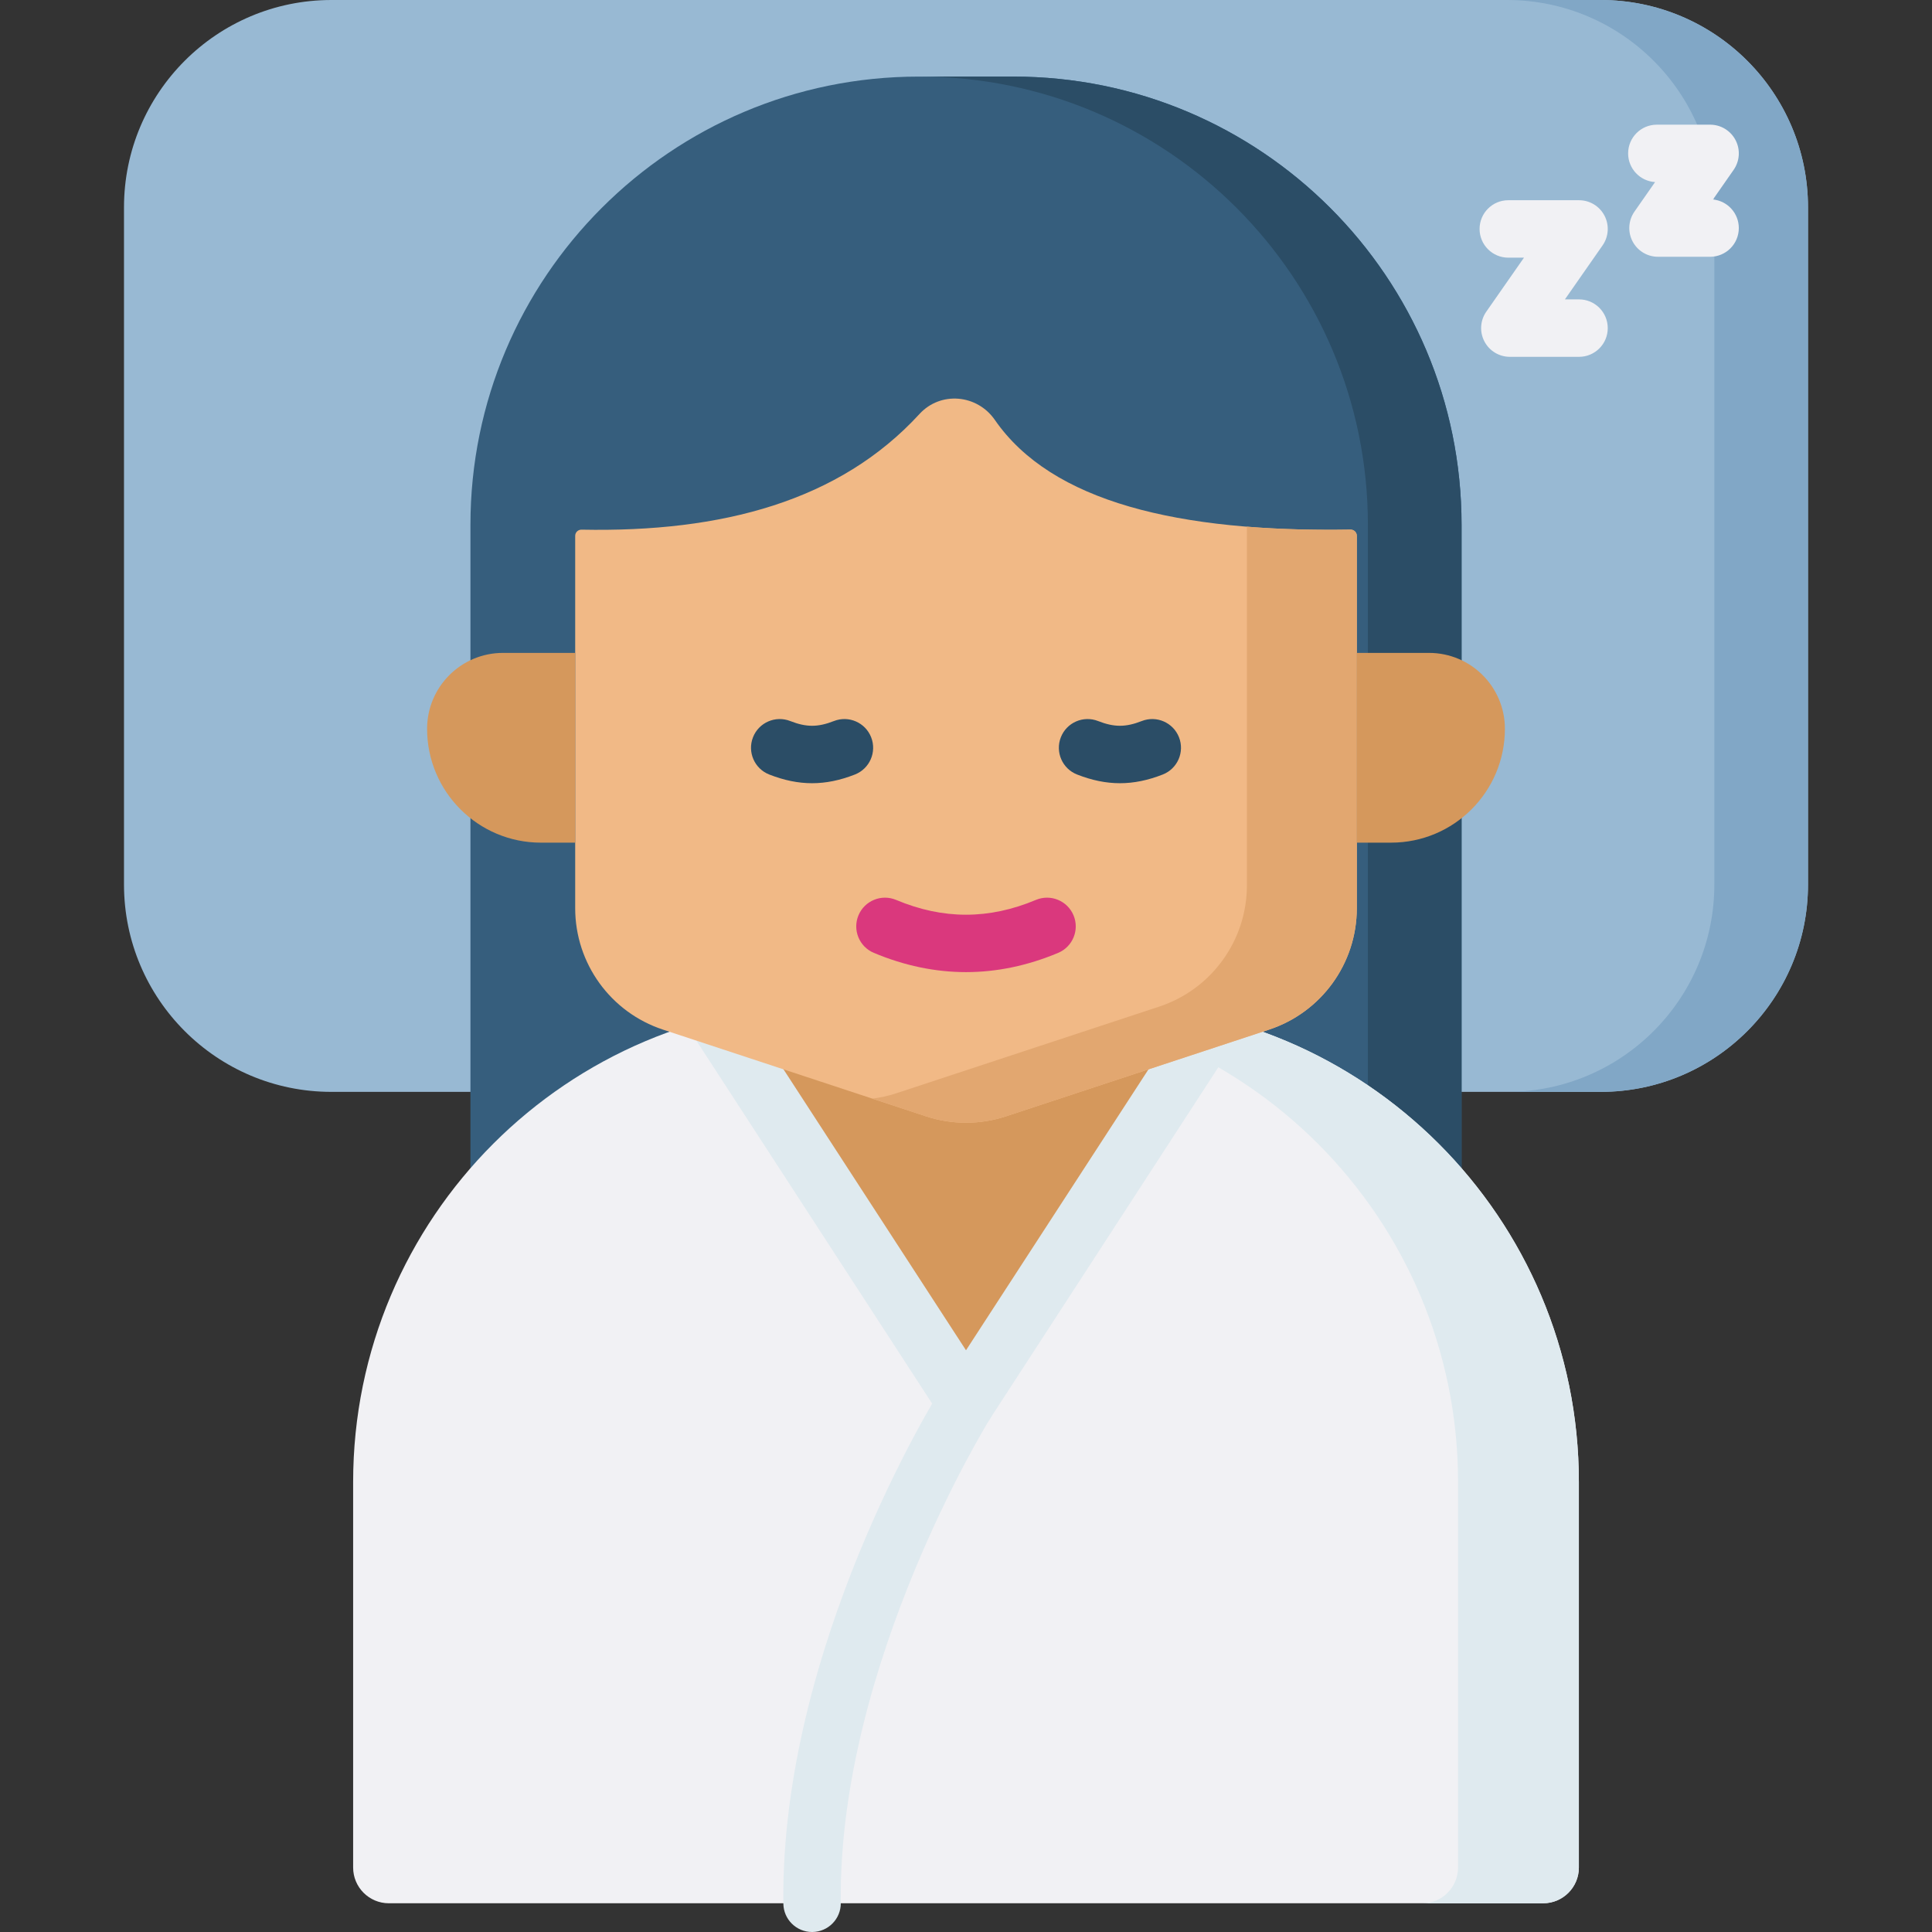 <svg id="Capa_1" enable-background="new 0 0 512 512" height="512" viewBox="0 0 512 512" width="512" xmlns="http://www.w3.org/2000/svg"><rect x="0" y="0" width="512" height="512" fill="#333333" stroke="none"/><g><path d="m479.14 234.391c0 30.357-24.609 54.966-54.966 54.966h-336.348c-30.357 0-54.966-24.609-54.966-54.966v-179.425c0-30.357 24.609-54.966 54.966-54.966h336.348c30.357 0 54.966 24.609 54.966 54.966z" fill="#98b9d3"/><path d="m424.174 0h-24.821c30.357 0 54.966 24.609 54.966 54.966v179.425c0 30.357-24.609 54.966-54.966 54.966h24.821c30.357 0 54.966-24.609 54.966-54.966v-179.425c0-30.357-24.609-54.966-54.966-54.966z" fill="#81a7c6"/><path d="m387.329 359.332h-262.658v-220.221c0-65.619 53.195-118.814 118.814-118.814h25.031c65.619 0 118.814 53.195 118.814 118.814v220.221z" fill="#365e7d"/><path d="m387.329 139.111c0-65.619-53.195-118.814-118.814-118.814h-24.821c65.619 0 118.814 53.194 118.814 118.814v220.221h24.821z" fill="#2b4d66"/><path d="m408.945 504.388h-305.889c-5.231 0-9.471-4.24-9.471-9.471v-102.156c0-70.032 56.772-126.804 126.804-126.804h71.223c70.032 0 126.804 56.772 126.804 126.804v102.157c0 5.23-4.241 9.47-9.471 9.47z" fill="#f1f1f4"/><path d="m291.612 265.957h-32.018c70.032 0 126.804 56.772 126.804 126.804v102.157c0 5.231-4.24 9.471-9.471 9.471h32.018c5.231 0 9.471-4.24 9.471-9.471v-102.157c0-70.032-56.773-126.804-126.804-126.804z" fill="#dfeaef"/><path d="m256 371.807 64.776-99.717h-129.553z" fill="#d5985c"/><g><path d="m256 379.419c-2.577 0-4.979-1.304-6.384-3.465l-64.776-99.719c-1.52-2.341-1.638-5.325-.307-7.778 1.332-2.453 3.899-3.98 6.69-3.98h129.554c2.791 0 5.358 1.527 6.69 3.98 1.331 2.453 1.213 5.437-.307 7.778l-64.777 99.719c-1.404 2.161-3.807 3.465-6.383 3.465zm-50.757-99.718 50.757 78.135 50.756-78.135z" fill="#dfeaef"/></g><g><path d="m215.207 512c-4.162 0-7.559-3.348-7.609-7.52-.809-67.75 40.207-133.934 41.953-136.718 2.234-3.563 6.932-4.638 10.493-2.403 3.56 2.233 4.636 6.929 2.405 10.49-.404.645-40.384 65.25-39.63 128.449.051 4.204-3.316 7.652-7.519 7.702-.031 0-.063 0-.093 0z" fill="#dfeaef"/></g><path d="m359.568 240.693c0 14.621-9.381 27.591-23.267 32.168l-69.697 22.975c-6.887 2.27-14.321 2.27-21.208 0l-69.697-22.975c-13.886-4.577-23.267-17.548-23.267-32.168v-98.692c0-.44.177-.862.492-1.17s.739-.476 1.179-.467c37.271.753 68.402-7.579 89.569-30.652 5.588-6.091 15.276-5.221 19.977 1.577 15.041 21.749 48.678 29.805 94.255 29.066.439-.007.862.162 1.175.47s.489.728.489 1.167z" fill="#f1b986"/><g><path d="m330.447 139.576v95.027c0 14.621-9.381 27.591-23.267 32.168l-69.697 22.975c-2.061.679-4.173 1.13-6.303 1.403l14.217 4.686c6.887 2.27 14.321 2.27 21.208 0l69.697-22.975c13.886-4.577 23.267-17.548 23.267-32.168v-98.701c0-.439-.176-.859-.489-1.167s-.736-.477-1.175-.47c-9.719.157-18.89-.088-27.458-.778z" fill="#e2a770"/></g><g><path d="m256.001 257.621c-8.159 0-16.317-1.7-24.419-5.099-3.876-1.626-5.7-6.087-4.073-9.964 1.627-3.876 6.089-5.696 9.964-4.073 12.467 5.232 24.587 5.234 37.056 0 3.877-1.625 8.337.198 9.964 4.073 1.626 3.877-.197 8.338-4.073 9.964-8.103 3.399-16.262 5.099-24.419 5.099z" fill="#da387d"/></g><path d="m152.432 223.312h-9.078c-16.661 0-30.168-13.507-30.168-30.168 0-11.112 9.008-20.119 20.119-20.119h19.127z" fill="#d5985c"/><path d="m359.568 223.312h9.078c16.661 0 30.168-13.507 30.168-30.168 0-11.112-9.008-20.119-20.119-20.119h-19.127z" fill="#d5985c"/><g><path d="m215.209 207.56c-3.712 0-7.423-.768-11.347-2.305-3.914-1.533-5.844-5.949-4.311-9.863 1.532-3.915 5.951-5.842 9.863-4.311 4.28 1.676 7.313 1.676 11.59 0 3.913-1.532 8.329.395 9.863 4.311 1.533 3.914-.396 8.33-4.311 9.863-3.923 1.537-7.636 2.305-11.347 2.305z" fill="#2b4d66"/></g><g><path d="m296.791 207.56c-3.712 0-7.423-.768-11.347-2.305-3.914-1.533-5.844-5.949-4.311-9.863 1.533-3.915 5.949-5.842 9.863-4.311 4.277 1.675 7.312 1.675 11.59 0 3.914-1.532 8.329.396 9.863 4.311 1.533 3.914-.397 8.33-4.311 9.863-3.923 1.537-7.635 2.305-11.347 2.305z" fill="#2b4d66"/></g><g><path d="m418.461 94.564h-18.335c-2.836 0-5.437-1.577-6.748-4.091-1.312-2.514-1.117-5.549.505-7.875l9.987-14.314h-4.153c-4.204 0-7.612-3.407-7.612-7.611s3.407-7.611 7.612-7.611h18.743c2.836 0 5.437 1.577 6.748 4.091 1.312 2.514 1.117 5.549-.505 7.875l-9.987 14.314h3.744c4.204 0 7.611 3.407 7.611 7.611s-3.405 7.611-7.61 7.611z" fill="#f1f1f4"/></g><g><path d="m453.194 68.049h-13.804c-2.836 0-5.437-1.577-6.748-4.091-1.312-2.514-1.117-5.549.505-7.875l5.466-7.833c-3.985-.243-7.142-3.552-7.142-7.598 0-4.204 3.407-7.611 7.611-7.611h14.111c2.836 0 5.437 1.577 6.748 4.091 1.312 2.514 1.117 5.549-.505 7.875l-5.482 7.857c3.846.382 6.85 3.627 6.85 7.574.001 4.203-3.406 7.611-7.61 7.611z" fill="#f1f1f4"/></g></g></svg>